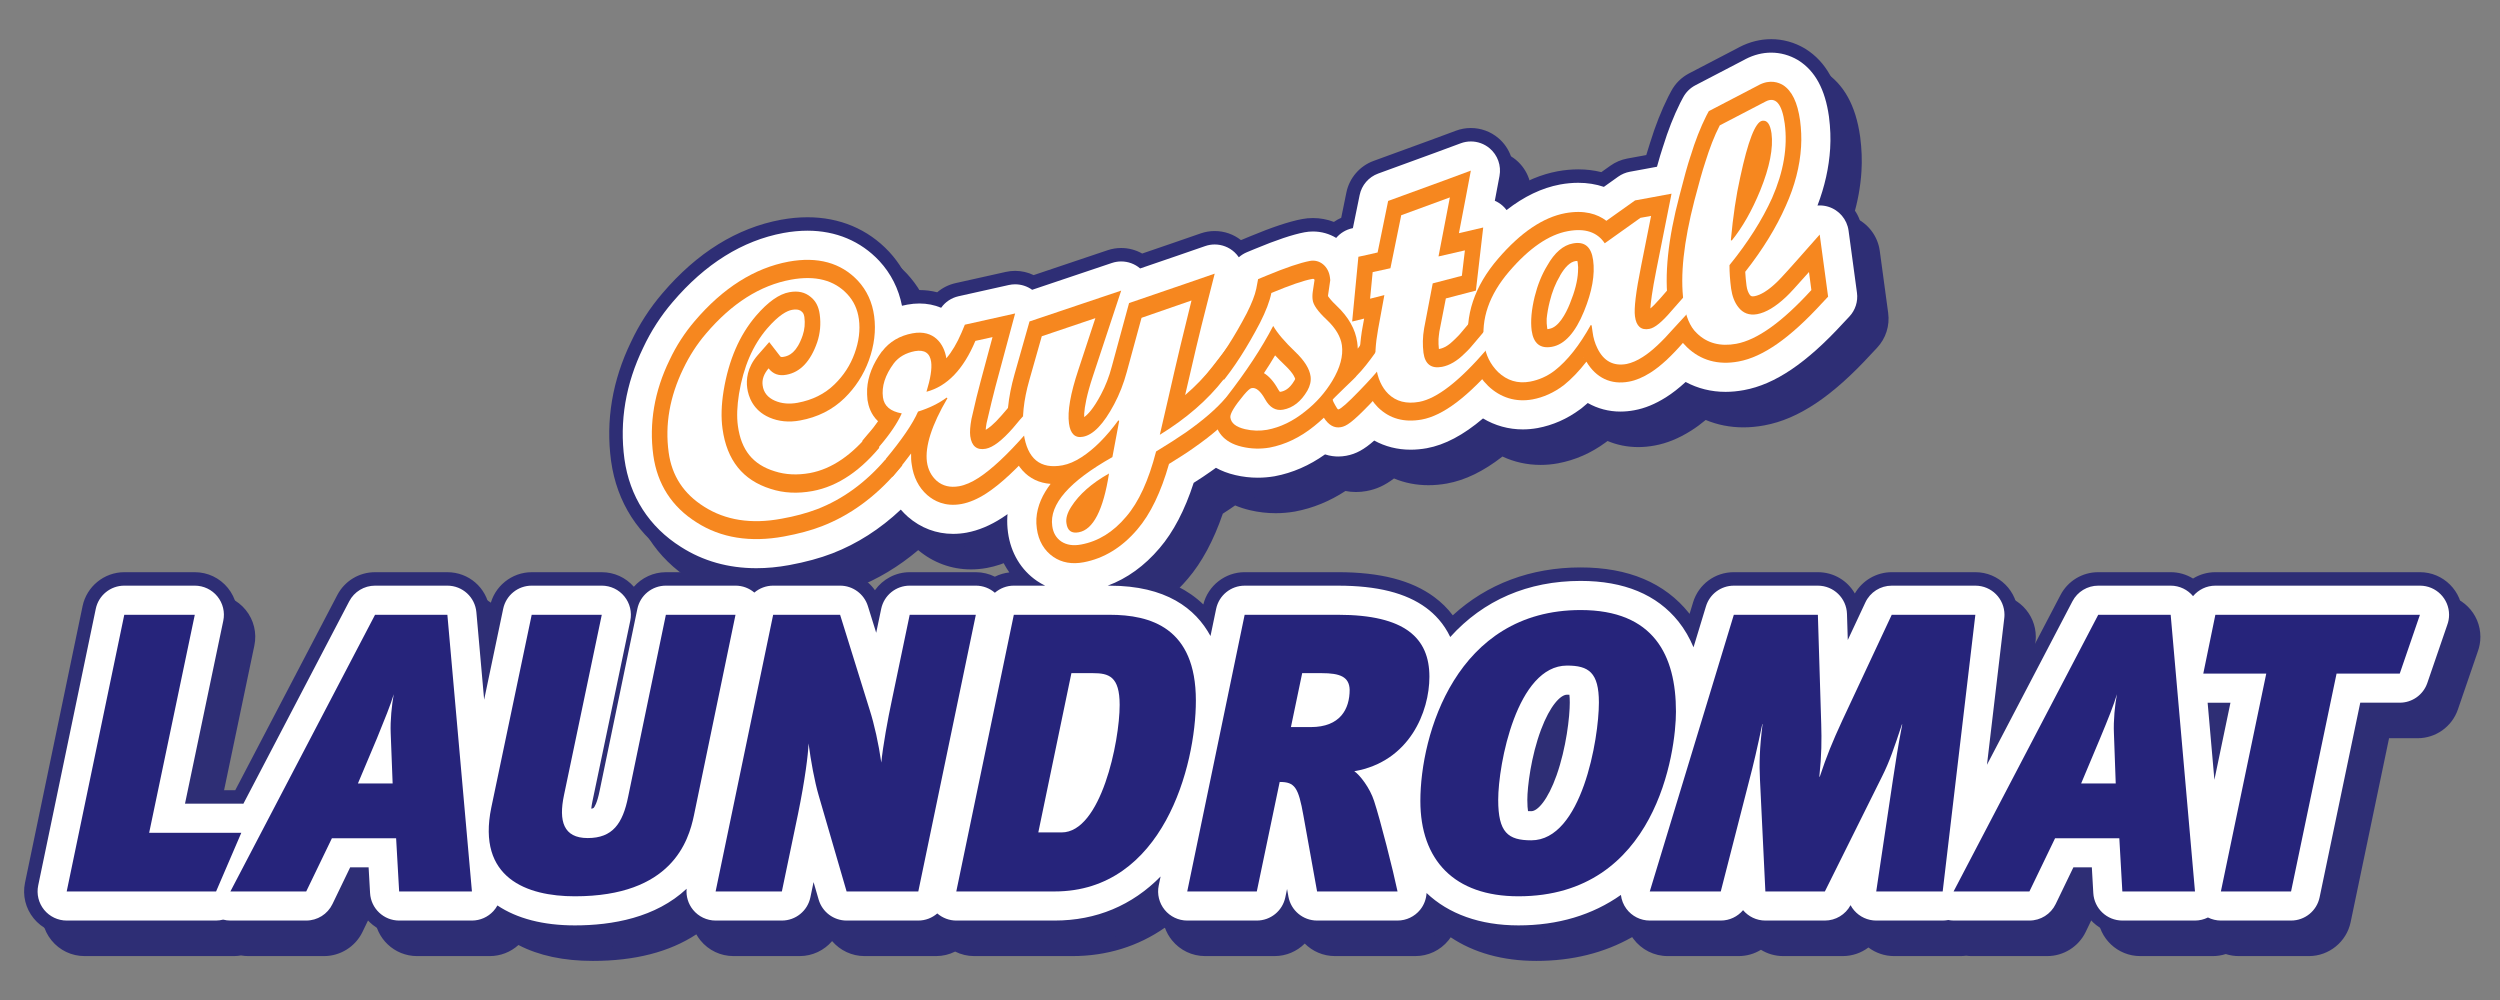 <?xml version="1.0" encoding="utf-8"?>
<!-- Generator: Adobe Illustrator 16.0.0, SVG Export Plug-In . SVG Version: 6.00 Build 0)  -->
<!DOCTYPE svg PUBLIC "-//W3C//DTD SVG 1.1//EN" "http://www.w3.org/Graphics/SVG/1.1/DTD/svg11.dtd">
<svg version="1.1" data-id="Layer_1" xmlns="http://www.w3.org/2000/svg" xmlns:xlink="http://www.w3.org/1999/xlink" x="0px" y="0px"
	 width="550px" height="220px" viewBox="0 0 550 220" enable-background="new 0 0 550 220" xml:space="preserve">
<rect x="0" y="0" width="550" height="220" fill="#808080" stroke="none"/>
<g>
	<g>
		<path fill="#2E2E75" d="M337.99,209.919c-7.686,0-14.311-2.029-19.328-5.898c-0.287,0.689-0.676,1.334-1.154,1.924
			c-1.504,1.85-3.734,2.912-6.119,2.912h-17.699c-2.754,0-5.219-1.418-6.635-3.617c-1.424,2.193-3.9,3.617-6.627,3.617h-15.304
			c-2.385,0-4.614-1.061-6.119-2.91c-1.043-1.281-1.645-2.828-1.754-4.434c-6.021,4.877-13.168,7.344-21.302,7.344h-21.633
			c-1.482,0-2.932-0.424-4.183-1.209c-1.251,0.785-2.697,1.209-4.176,1.209h-15.772c-3.058,0-5.83-1.799-7.122-4.498
			c-1.286,2.688-4.044,4.498-7.12,4.498h-14.576c-2.385,0-4.615-1.063-6.12-2.91c-0.649-0.799-1.128-1.699-1.422-2.654
			c-5.825,4.4-13.687,6.627-23.423,6.627c-6.629,0-12.21-1.299-16.619-3.861c-0.067,0.08-0.137,0.158-0.207,0.236
			c-1.49,1.629-3.612,2.563-5.82,2.563H91.745c-4.179,0-7.639-3.268-7.876-7.441l-0.244-4.262h-1.723l-3.498,7.244
			c-1.308,2.709-4.097,4.459-7.104,4.459H54.618c-0.534,0-1.071-0.057-1.602-0.166c-0.535,0.111-1.044,0.166-1.545,0.166H18.606
			c-2.384,0-4.615-1.063-6.119-2.912c-1.505-1.848-2.089-4.248-1.604-6.584l12.667-60.867c0.758-3.64,4.006-6.281,7.723-6.281
			h15.512c2.387,0,4.619,1.063,6.123,2.915c1.505,1.852,2.088,4.254,1.6,6.59l-8.05,38.454h10.132l22.861-43.726
			c1.365-2.611,4.045-4.233,6.99-4.233h15.912c4.117,0,7.495,3.092,7.858,7.192l0.827,9.313l2.145-10.234
			c0.761-3.633,4.008-6.271,7.722-6.271h15.417c2.387,0,4.619,1.063,6.123,2.915c0.365,0.45,0.677,0.933,0.931,1.438
			c1.315-2.607,4.026-4.353,7.049-4.353h15.317c1.474,0,2.91,0.414,4.148,1.18c1.241-0.766,2.673-1.18,4.135-1.18h14.728
			c3.474,0,6.501,2.229,7.532,5.545l0.132,0.42c0.874-3.476,4.042-5.965,7.649-5.965h14.549c1.489,0,2.939,0.423,4.188,1.206
			c1.249-0.783,2.694-1.206,4.171-1.206h2.196c-2.687-2.578-4.418-6.051-4.954-10.015c-0.066-0.498-0.114-0.993-0.145-1.481
			c-2.396,1.398-4.811,2.33-7.196,2.771c-1.097,0.201-2.192,0.303-3.263,0.303c-4.037,0-7.807-1.421-10.898-4.108
			c-0.234-0.206-0.463-0.418-0.686-0.636c-4.404,3.924-9.254,6.923-14.436,8.927c-2.813,1.089-6.099,1.984-9.767,2.66
			c-2.56,0.47-5.081,0.707-7.497,0.707c-6.445,0-12.292-1.652-17.379-4.909c-7.369-4.636-11.907-11.687-13.115-20.384
			c-1.157-8.614,0.279-17.146,4.271-25.364c1.739-3.718,3.986-7.199,6.668-10.327c7.381-8.679,15.875-13.966,25.24-15.707
			c1.911-0.349,3.781-0.524,5.563-0.524c6.668,0,12.497,2.455,16.858,7.1c0.004,0.002,0.047,0.049,0.049,0.052
			c2.407,2.612,4.084,5.667,4.996,9.101c0.913-0.157,1.824-0.235,2.712-0.235c1.501,0,2.949,0.225,4.321,0.67
			c1.068-1.112,2.443-1.891,3.969-2.23l11.055-2.469c0.564-0.127,1.143-0.19,1.721-0.19c1.401,0,2.751,0.364,3.947,1.059
			l16.871-5.678c0.813-0.274,1.66-0.413,2.516-0.413c1.588,0,3.136,0.481,4.438,1.367l7.514-2.575l6.04-2.09
			c0.83-0.288,1.699-0.434,2.578-0.434c1.984,0,3.881,0.739,5.34,2.081c0.076,0.068,0.15,0.14,0.221,0.211
			c0.311-0.182,0.635-0.342,0.969-0.48l1.746-0.723c4.824-2.008,8.496-3.233,11.221-3.746c0.701-0.133,1.416-0.198,2.123-0.198
			c1.68,0,3.328,0.368,4.832,1.072c0.783-0.675,1.695-1.195,2.678-1.522l1.305-6.38c0.545-2.663,2.471-4.896,5.023-5.829
			l12.525-4.571l5.635-2.088c0.881-0.325,1.803-0.491,2.74-0.491c1.859,0,3.668,0.661,5.09,1.861
			c2.166,1.829,3.188,4.697,2.664,7.486l-0.828,4.384c0.367,0.231,0.715,0.494,1.039,0.784c0.027,0.022,0.051,0.044,0.074,0.066
			c3.672-2.658,7.467-4.367,11.299-5.084c1.5-0.271,2.92-0.401,4.277-0.401c1.885,0,3.693,0.249,5.385,0.741l2.547-1.814
			c0.938-0.668,2.031-1.132,3.164-1.338l2.979-0.543l2.074-0.387c0.391-1.386,0.748-2.561,1.086-3.569l0.043-0.127
			c1.082-3.509,2.367-6.771,3.824-9.697l0.094-0.182l0.568-1.072c0.75-1.417,1.9-2.557,3.324-3.298l10.703-5.576
			c0.119-0.069,0.238-0.135,0.361-0.198c2.033-1.05,4.156-1.584,6.311-1.584c2.293,0,4.574,0.63,6.594,1.819
			c0.08,0.049,0.162,0.098,0.242,0.148c4.029,2.57,6.428,6.941,7.33,13.356l0.016,0.109c0.326,2.549,0.412,4.925,0.264,7.258
			c-0.225,3.662-0.967,7.383-2.211,11.084c0.244,0.05,0.486,0.111,0.725,0.184c2.945,0.893,5.113,3.44,5.527,6.49l1.848,13.66
			c0.322,2.366-0.434,4.723-2.07,6.462l-1.314,1.398c-8.305,9.063-15.51,13.9-22.66,15.212c-1.461,0.274-2.922,0.415-4.336,0.415
			c-3.027,0-5.896-0.631-8.543-1.879c-1.289,1.127-2.531,2.063-3.773,2.845c-2.549,1.604-5.002,2.605-7.498,3.058
			c-1.1,0.207-2.217,0.314-3.309,0.314c-2.471,0-4.814-0.532-6.982-1.583c-0.209,0.176-0.42,0.348-0.631,0.516
			c-0.133,0.105-0.273,0.209-0.418,0.31c-2.984,2.213-6.33,3.688-9.906,4.355c-1.188,0.215-2.377,0.323-3.543,0.323
			c-3.043,0-5.928-0.707-8.59-2.104c-4.248,3.451-8.27,5.489-12.27,6.219c-1.301,0.232-2.586,0.35-3.826,0.35
			c-2.775,0-5.393-0.577-7.791-1.72c-2.133,1.747-3.959,2.645-6.127,3.037c-0.666,0.122-1.342,0.185-2.01,0.185
			c-0.883,0-1.764-0.11-2.627-0.329c-3.461,2.351-7.164,3.908-11.016,4.633l-0.16,0.029c-1.283,0.216-2.594,0.327-3.887,0.327
			c-1.768,0-3.537-0.205-5.262-0.61c-1.365-0.315-2.645-0.759-3.816-1.32c-0.141,0.1-0.281,0.198-0.424,0.297
			c-0.934,0.671-1.988,1.376-3.359,2.249c-1.977,5.938-4.537,10.765-7.611,14.354c-2.097,2.476-4.41,4.524-6.915,6.13
			c7.125,0.896,12.57,3.724,16.26,8.442l0.512-2.469c0.758-3.642,4.006-6.285,7.725-6.285h20.545c8.938,0,15.574,1.694,20.291,5.18
			c1.914,1.416,3.498,3.128,4.725,5.104c7.416-7.419,17.176-11.328,28.361-11.328c10.01,0,17.639,3.194,22.678,9.494
			c0.646,0.81,1.252,1.686,1.809,2.619l1.664-5.473c1.016-3.347,4.049-5.596,7.549-5.596h18.49c4.141,0,7.512,3.13,7.859,7.204
			l1.244-2.658c1.291-2.761,4.098-4.546,7.145-4.546h18.393c4.354,0,7.893,3.539,7.893,7.89c0,0.394-0.029,0.787-0.086,1.167
			l-2.834,24.013l15.076-28.836c1.365-2.611,4.043-4.233,6.99-4.233h15.936c1.807,0,3.533,0.617,4.918,1.728
			c1.387-1.11,3.111-1.728,4.914-1.728h45.004c4.354,0,7.891,3.539,7.891,7.89c0,0.968-0.174,1.914-0.516,2.811l-4.354,12.686
			c-1.094,3.188-4.092,5.329-7.463,5.329h-7.486l-8.701,41.652c-0.76,3.639-4.008,6.277-7.723,6.277h-15.439
			c-0.969,0-1.941-0.186-2.854-0.539c-0.912,0.354-1.883,0.539-2.844,0.539h-15.98c-4.18,0-7.639-3.268-7.875-7.441l-0.242-4.262
			h-1.729l-3.492,7.24c-1.307,2.711-4.096,4.463-7.105,4.463h-16.684c-0.369,0-0.746-0.031-1.164-0.098
			c-0.41,0.064-0.824,0.098-1.234,0.098h-14.621c-2.135,0-4.168-0.863-5.648-2.381c-1.461,1.502-3.486,2.381-5.65,2.381h-13.09
			c-1.801,0-3.523-0.611-4.906-1.711c-1.383,1.1-3.104,1.711-4.906,1.711h-15.619c-2.488,0-4.855-1.193-6.338-3.191
			c-0.357-0.484-0.658-1.01-0.896-1.564C353.459,207.962,346.186,209.919,337.99,209.919 M347.797,159.788
			c-0.844,0.83-2.137,2.607-3.441,6.078c-2.135,5.677-2.93,12.185-2.93,14.953c0,0.205,0.002,0.396,0.006,0.574
			c0.789-0.748,2.174-2.588,3.553-6.481C346.967,169.304,347.738,162.972,347.797,159.788 M491.697,166.26l1.111-5.333h-1.578
			L491.697,166.26z"/>
		<path fill="#2E2E75" d="M393.598,16.427c2.029,0,4.049,0.557,5.84,1.613c0.066,0.038,0.129,0.078,0.193,0.118
			c3.646,2.326,5.828,6.355,6.666,12.316c0.004,0.027,0.008,0.056,0.01,0.082c0.314,2.463,0.398,4.75,0.258,6.984
			c-0.256,4.144-1.191,8.344-2.789,12.522c0.164-0.013,0.326-0.019,0.492-0.019c0.619,0,1.246,0.09,1.859,0.276
			c2.398,0.728,4.15,2.787,4.486,5.271l1.85,13.659c0.26,1.914-0.359,3.842-1.682,5.248l-1.314,1.398
			c-8.088,8.825-15.041,13.521-21.848,14.769c-1.377,0.26-2.746,0.391-4.068,0.391c-3.146,0-6.115-0.742-8.779-2.175
			c-1.496,1.373-2.93,2.49-4.326,3.369c-2.385,1.501-4.666,2.435-6.973,2.854c-1.023,0.192-2.047,0.29-3.045,0.29
			c-2.586,0-5.027-0.654-7.188-1.883c-0.445,0.398-0.895,0.777-1.35,1.139c-0.105,0.084-0.221,0.169-0.338,0.25
			c-2.842,2.105-5.969,3.489-9.334,4.118c-1.094,0.197-2.193,0.298-3.27,0.298c-3.127,0-6.096-0.825-8.756-2.414
			c-4.33,3.674-8.406,5.828-12.371,6.553c-1.211,0.216-2.408,0.325-3.561,0.325c-2.887,0-5.592-0.686-7.998-2.009
			c-2.201,1.944-3.967,2.947-6.184,3.349c-0.58,0.107-1.168,0.161-1.746,0.161c-0.754,0-1.768-0.097-2.893-0.467
			c-3.457,2.458-7.156,4.069-11.023,4.797c-0.041,0.009-0.082,0.016-0.121,0.022c-1.215,0.205-2.443,0.309-3.652,0.309
			c-1.654,0-3.316-0.194-4.924-0.572c-1.672-0.386-3.086-0.946-4.281-1.608c-0.375,0.272-0.758,0.543-1.145,0.814
			c-1.098,0.786-2.309,1.583-3.754,2.496c-1.94,5.988-4.461,10.815-7.493,14.358c-3.317,3.913-7.151,6.676-11.425,8.265h0.418
			c12.429,0,18.909,5.014,22.202,11.08l1.24-5.977c0.615-2.973,3.234-5.104,6.271-5.104h20.545c8.609,0,14.957,1.599,19.408,4.89
			c1.832,1.353,3.859,3.404,5.279,6.408c7.309-8.104,17.094-12.343,28.689-12.343c9.537,0,16.777,3.007,21.52,8.937
			c1.336,1.672,2.43,3.573,3.311,5.665l2.738-9.014c0.82-2.699,3.309-4.543,6.129-4.543h18.492c3.461,0,6.297,2.75,6.402,6.21
			l0.176,5.747l3.869-8.267c1.053-2.252,3.314-3.69,5.801-3.69h18.393h0.006c3.537,0,6.404,2.868,6.404,6.405
			c0,0.322-0.025,0.639-0.07,0.947l-3.783,32.054l18.807-35.969c1.104-2.114,3.291-3.438,5.676-3.438h15.936
			c1.969,0,3.738,0.896,4.918,2.311c1.186-1.421,2.959-2.311,4.914-2.311h45.004h0.004c3.537,0,6.404,2.868,6.404,6.405
			c0,0.805-0.148,1.574-0.418,2.282l-4.371,12.734c-0.889,2.588-3.322,4.327-6.059,4.327h-8.693l-8.947,42.834
			c-0.621,2.969-3.238,5.096-6.271,5.096h-15.439c-1.004,0-1.977-0.24-2.852-0.676c-0.877,0.434-1.848,0.676-2.846,0.676h-15.98
			c-3.396,0-6.203-2.652-6.395-6.043l-0.322-5.66h-4.061l-3.896,8.078c-1.068,2.217-3.311,3.625-5.77,3.625h-16.684
			c-0.396,0-0.785-0.049-1.168-0.121c-0.398,0.078-0.811,0.121-1.23,0.121h-14.621c-1.863,0-3.635-0.813-4.852-2.225
			c-0.311-0.359-0.578-0.75-0.797-1.162c-1.111,2.08-3.281,3.387-5.65,3.387h-13.09c-1.963,0-3.729-0.885-4.906-2.287
			c-1.188,1.414-2.965,2.287-4.906,2.287h-15.619c-2.029,0-3.938-0.963-5.146-2.592c-0.672-0.904-1.072-1.961-1.203-3.051
			c-6.252,4.42-13.84,6.705-22.541,6.705c-8.486,0-15.385-2.539-20.215-7.121c-0.072,1.336-0.555,2.633-1.416,3.693
			c-1.217,1.496-3.043,2.365-4.971,2.365h-17.699c-3.102,0-5.756-2.221-6.305-5.271l-0.301-1.67l-0.385,1.846
			c-0.621,2.969-3.238,5.096-6.271,5.096h-15.304c-1.927,0-3.753-0.869-4.969-2.363c-1.217-1.494-1.696-3.457-1.305-5.346
			l0.413-1.986c-6.254,6.367-14.155,9.695-23.314,9.695h-21.633c-1.55,0-3.027-0.57-4.183-1.566
			c-1.132,0.977-2.593,1.566-4.176,1.566h-15.772c-2.85,0-5.356-1.883-6.151-4.617l-1.118-3.846l-0.702,3.363
			c-0.618,2.971-3.236,5.1-6.271,5.1h-14.575c-1.928,0-3.754-0.869-4.97-2.363c-1.064-1.309-1.563-2.975-1.409-4.637
			c-6.789,6.379-16.375,8.063-24.586,8.063c-6.967,0-12.745-1.506-17.037-4.389c-0.243,0.445-0.535,0.863-0.883,1.244
			c-1.213,1.326-2.928,2.082-4.727,2.082H91.745c-3.396,0-6.202-2.65-6.396-6.041l-0.322-5.662H80.97l-3.901,8.082
			c-1.069,2.215-3.311,3.621-5.769,3.621H54.618c-0.547,0-1.083-0.072-1.599-0.205c-0.501,0.125-1.017,0.205-1.548,0.205H18.606
			c-1.927,0-3.753-0.869-4.969-2.365c-1.218-1.496-1.695-3.459-1.303-5.348l12.667-60.866c0.619-2.971,3.236-5.1,6.271-5.1h15.513
			c1.929,0,3.756,0.868,4.972,2.367c1.217,1.497,1.693,3.463,1.299,5.351l-8.423,40.238h12.389h0.004
			c0.151,0,0.301,0.014,0.449,0.023l23.29-44.542c1.105-2.114,3.292-3.438,5.677-3.438h15.913c3.317,0,6.087,2.533,6.381,5.839
			l1.708,19.251l4.19-19.998c0.622-2.967,3.238-5.092,6.271-5.092h15.417c1.93,0,3.756,0.868,4.973,2.367
			c1.216,1.497,1.693,3.464,1.297,5.352l-8.326,39.739c-0.138,0.662-0.214,1.193-0.255,1.609c0.254-0.035,0.454-0.094,0.527-0.174
			c0.167-0.184,0.757-0.998,1.313-3.763l8.301-40.026c0.616-2.974,3.236-5.104,6.272-5.104h15.317h0.006
			c1.58,0,3.025,0.575,4.142,1.525c1.126-0.955,2.573-1.525,4.136-1.525h14.728c2.806,0,5.284,1.824,6.117,4.502l1.825,5.866
			l1.101-5.272c0.62-2.969,3.237-5.096,6.271-5.096h14.548h0.004c1.602,0,3.061,0.591,4.184,1.561
			c1.131-0.974,2.59-1.561,4.172-1.561h6.886c-0.619-0.301-1.218-0.644-1.79-1.034c-3.511-2.396-5.777-6.18-6.383-10.662
			c-0.158-1.182-0.208-2.33-0.146-3.444c0.014-0.197,0.029-0.396,0.048-0.593c-0.395,0.28-0.783,0.546-1.168,0.796
			c-2.608,1.693-5.234,2.793-7.816,3.271c-1.004,0.183-2.011,0.276-2.992,0.276c-3.675,0-7.097-1.285-9.926-3.743
			c-0.567-0.5-1.094-1.033-1.581-1.599c-4.555,4.289-9.602,7.519-15.048,9.626c-2.729,1.055-5.924,1.924-9.5,2.584
			c-2.469,0.453-4.901,0.683-7.229,0.683c-6.156,0-11.735-1.572-16.58-4.676c-6.996-4.401-11.299-11.079-12.445-19.339
			c-1.117-8.315,0.275-16.563,4.137-24.513c1.691-3.614,3.869-6.988,6.459-10.01c7.16-8.417,15.357-13.535,24.386-15.214
			c1.816-0.331,3.598-0.5,5.294-0.5c6.248,0,11.703,2.294,15.777,6.632c0.014,0.015,0.026,0.029,0.04,0.043
			c2.558,2.775,4.226,6.085,4.968,9.841c0.383-0.094,0.772-0.178,1.167-0.249c0.9-0.166,1.796-0.251,2.662-0.251
			c1.715,0.001,3.327,0.329,4.788,0.94c0.908-1.274,2.264-2.188,3.824-2.535l5.412-1.207l5.643-1.263
			c0.465-0.104,0.934-0.154,1.398-0.154c1.342,0.001,2.652,0.422,3.744,1.209l17.547-5.905c0.67-0.226,1.358-0.336,2.043-0.336
			c1.512,0.001,2.996,0.536,4.17,1.543l8.262-2.83l6.043-2.091c0.686-0.238,1.393-0.354,2.096-0.354c1.58,0,3.135,0.586,4.336,1.689
			c0.371,0.342,0.695,0.719,0.969,1.126c0.523-0.462,1.127-0.842,1.789-1.116l1.746-0.723c4.732-1.97,8.309-3.166,10.928-3.659
			c0.611-0.115,1.232-0.174,1.848-0.174h0.004c1.859,0,3.604,0.511,5.104,1.415c0.895-1.056,2.127-1.82,3.547-2.125
			c0.043-0.009,0.084-0.018,0.127-0.026c0.699-3.426,1.488-7.278,1.488-7.278c0.445-2.179,1.988-3.97,4.078-4.732l12.525-4.572
			l5.643-2.09c0.723-0.268,1.477-0.398,2.225-0.398c1.49,0,2.959,0.52,4.133,1.511c1.764,1.488,2.59,3.812,2.164,6.08
			c-0.039,0.202-0.492,2.617-1.029,5.452c0.617,0.269,1.195,0.636,1.711,1.096c0.326,0.291,0.619,0.611,0.875,0.954
			c3.828-2.989,7.762-4.873,11.758-5.621c0.016-0.003,0.031-0.007,0.047-0.009c1.357-0.244,2.688-0.367,3.957-0.367
			c2.008,0,3.893,0.3,5.643,0.895c1.67-1.188,3.15-2.243,3.15-2.243c0.768-0.547,1.645-0.918,2.57-1.087l2.977-0.543l2.988-0.557
			c0.486-1.766,0.916-3.203,1.313-4.389c0.016-0.047,0.031-0.093,0.047-0.139c1.061-3.44,2.316-6.632,3.74-9.493
			c0.025-0.05,0.051-0.099,0.076-0.148l0.568-1.071c0.607-1.146,1.551-2.08,2.699-2.679l10.736-5.593
			c0.104-0.062,0.213-0.121,0.322-0.178C389.789,16.903,391.684,16.427,393.598,16.427 M340.82,183.308
			c1.375,0,3.629-2.443,5.561-7.901c2.129-6.02,2.902-12.869,2.902-16.004c0-0.762-0.039-1.318-0.086-1.713
			c-0.15-0.006-0.322-0.011-0.521-0.011c-1.406,0-3.717,2.37-5.707,7.665c-2.205,5.861-3.025,12.603-3.025,15.476
			c0,1.189,0.072,1.975,0.15,2.469C340.289,183.3,340.529,183.308,340.82,183.308 M491.1,176.399l3.533-16.955h-5.021L491.1,176.399
			 M393.598,13.461L393.598,13.461c-2.393,0-4.746,0.589-6.994,1.75c-0.135,0.069-0.266,0.142-0.395,0.216l-10.672,5.56
			c-1.691,0.88-3.055,2.235-3.949,3.919l-0.568,1.072c-0.039,0.072-0.076,0.145-0.111,0.218c-1.486,2.984-2.799,6.308-3.9,9.879
			c-0.016,0.046-0.031,0.091-0.047,0.136c-0.27,0.809-0.551,1.717-0.852,2.748l-1.178,0.219l-2.965,0.542
			c-1.348,0.244-2.646,0.794-3.76,1.588l-0.037,0.026l-1.941,1.382c-1.619-0.404-3.326-0.61-5.094-0.61
			c-1.445,0-2.951,0.14-4.482,0.414l-0.074,0.014c-3.51,0.658-6.984,2.098-10.359,4.289c0.25-1.322,0.436-2.305,0.494-2.616
			l0.018-0.091c0.623-3.313-0.59-6.721-3.166-8.895c-1.689-1.426-3.836-2.211-6.045-2.211c-1.115,0-2.209,0.196-3.254,0.584
			l-5.645,2.09l-12.51,4.567c-3.033,1.106-5.32,3.76-5.969,6.923c0,0-0.553,2.7-1.143,5.591c-0.564,0.249-1.104,0.553-1.607,0.905
			c-1.463-0.56-3.025-0.852-4.609-0.852c-0.803,0-1.609,0.075-2.4,0.225c-2.824,0.532-6.592,1.786-11.518,3.835l-1.74,0.721
			c-0.059,0.024-0.117,0.049-0.176,0.074c-1.645-1.293-3.674-1.999-5.785-1.999c-1.047,0-2.076,0.174-3.064,0.516l-6.044,2.092
			l-6.841,2.344c-1.4-0.793-2.992-1.219-4.621-1.219c-1.018,0-2.023,0.165-2.988,0.489l-16.268,5.476
			c-1.264-0.614-2.648-0.934-4.078-0.934c-0.686,0-1.373,0.077-2.045,0.227l-5.644,1.262l-5.411,1.206
			c-1.506,0.337-2.89,1.033-4.043,2.019c-1.262-0.327-2.574-0.493-3.923-0.493c-0.544,0-1.094,0.026-1.649,0.081
			c-1.027-3.16-2.691-5.999-4.967-8.466l-0.069-0.075c-4.638-4.939-10.841-7.556-17.929-7.556c-1.874,0-3.834,0.185-5.826,0.548
			c-9.719,1.807-18.5,7.261-26.111,16.209c-2.758,3.218-5.073,6.805-6.877,10.652c-4.115,8.479-5.596,17.289-4.4,26.187
			c1.271,9.157,6.045,16.571,13.807,21.455c1.925,1.233,3.958,2.247,6.087,3.038h-7.834c-2.763,0-5.308,1.228-7.045,3.205
			c-1.782-2.041-4.335-3.205-7.058-3.205h-15.417c-4.411,0-8.269,3.133-9.173,7.449l-0.11,0.525
			c-0.681-4.585-4.569-7.975-9.267-7.975H86.442c-3.5,0-6.683,1.927-8.306,5.028l-22.444,42.929h-7.408l7.675-36.666
			c0.58-2.774-0.112-5.629-1.899-7.829s-4.438-3.462-7.273-3.462H31.273c-4.416,0-8.274,3.138-9.175,7.462L9.431,199.058
			c-0.577,2.773,0.117,5.625,1.905,7.824c1.787,2.197,4.438,3.457,7.27,3.457h32.865c0.507,0,1.019-0.045,1.546-0.139
			c0.531,0.092,1.066,0.139,1.601,0.139H71.3c3.573,0,6.885-2.08,8.439-5.297l2.55-5.283l0.099,1.742
			c0.282,4.955,4.393,8.838,9.356,8.838h16.011c2.336,0,4.589-0.879,6.305-2.438c4.463,2.326,9.945,3.5,16.342,3.5
			c9.25,0,16.891-1.963,22.789-5.848c0.262,0.463,0.563,0.906,0.905,1.328c1.787,2.197,4.438,3.457,7.271,3.457h14.575
			c2.803,0,5.382-1.264,7.121-3.293c1.747,2.035,4.335,3.293,7.122,3.293h15.772c1.456,0,2.885-0.344,4.176-0.992
			c1.292,0.648,2.724,0.992,4.183,0.992h21.633c7.53,0,14.449-2.145,20.331-6.258c0.354,1.004,0.883,1.951,1.575,2.803
			c1.787,2.195,4.437,3.455,7.269,3.455h15.304c2.545,0,4.906-1.043,6.621-2.754c1.709,1.713,4.068,2.754,6.641,2.754h17.699
			c2.832,0,5.482-1.26,7.271-3.459c0.176-0.219,0.344-0.443,0.5-0.674c5.08,3.412,11.502,5.195,18.83,5.195
			c7.893,0,14.969-1.76,21.09-5.238c0.088,0.131,0.178,0.26,0.271,0.385c1.76,2.375,4.574,3.791,7.529,3.791H382.5
			c1.756,0,3.449-0.488,4.906-1.385c1.459,0.896,3.15,1.385,4.906,1.385h13.09c2.08,0,4.055-0.684,5.652-1.893
			c1.611,1.219,3.59,1.893,5.646,1.893h14.621c0.41,0,0.822-0.027,1.232-0.082c0.408,0.055,0.793,0.082,1.166,0.082h16.684
			c3.576,0,6.889-2.08,8.441-5.301l2.547-5.283l0.1,1.744c0.281,4.957,4.391,8.84,9.355,8.84h15.98c0.957,0,1.92-0.152,2.844-0.449
			c0.924,0.297,1.891,0.449,2.854,0.449h15.439c4.414,0,8.271-3.135,9.174-7.455l8.455-40.475h6.283
			c4.002,0,7.564-2.543,8.863-6.329l4.355-12.69c0.393-1.051,0.594-2.157,0.594-3.289c0-5.167-4.203-9.371-9.369-9.371h-45.008
			c-1.758,0-3.451,0.492-4.914,1.397c-1.461-0.905-3.158-1.397-4.918-1.397h-15.936c-3.5,0-6.684,1.927-8.305,5.029l-11.346,21.701
			l1.891-16.021c0.064-0.44,0.096-0.891,0.096-1.338c0-5.167-4.203-9.371-9.369-9.371h-18.398c-3.352,0-6.455,1.815-8.115,4.687
			c-1.613-2.815-4.643-4.687-8.133-4.687h-18.492c-4.154,0-7.758,2.671-8.967,6.647l-0.766,2.522
			c-0.043-0.056-0.086-0.11-0.129-0.165c-5.334-6.668-13.354-10.05-23.836-10.05c-10.957,0-20.604,3.627-28.129,10.533
			c-1.145-1.514-2.508-2.857-4.076-4.019c-4.98-3.681-11.906-5.47-21.172-5.47h-20.545c-4.291,0-8.055,2.963-9.092,7.098
			c-3.424-3.297-7.595-5.15-11.752-6.13c1.552-1.272,3.021-2.724,4.399-4.351c3.101-3.622,5.697-8.445,7.712-14.338
			c1.057-0.68,1.924-1.26,2.709-1.815c1.043,0.439,2.154,0.796,3.322,1.066c1.826,0.43,3.711,0.647,5.592,0.647
			c1.373,0,2.768-0.117,4.145-0.35c0.059-0.01,0.117-0.02,0.174-0.03c3.857-0.727,7.563-2.24,11.039-4.506
			c0.77,0.149,1.549,0.226,2.332,0.226c0.758,0,1.525-0.07,2.281-0.21c2.176-0.394,4.027-1.228,6.07-2.775
			c2.361,0.985,4.9,1.484,7.576,1.484c1.326,0,2.699-0.125,4.08-0.371c4.021-0.735,8.025-2.682,12.203-5.936
			c2.629,1.224,5.447,1.843,8.404,1.843c1.252,0,2.529-0.116,3.797-0.346c3.799-0.71,7.336-2.265,10.531-4.625
			c0.137-0.094,0.27-0.191,0.395-0.288c2.121,0.888,4.385,1.337,6.756,1.337c1.182,0,2.391-0.114,3.594-0.342
			c2.668-0.484,5.293-1.551,8.004-3.259c1.072-0.675,2.141-1.456,3.234-2.365c2.596,1.081,5.375,1.628,8.291,1.628
			c1.506,0,3.061-0.148,4.617-0.441c7.467-1.369,14.93-6.348,23.469-15.663l1.305-1.387c1.943-2.067,2.84-4.865,2.461-7.677
			l-1.85-13.66c-0.455-3.37-2.719-6.227-5.85-7.462c1.006-3.343,1.615-6.696,1.82-10.009c0.154-2.423,0.064-4.891-0.273-7.541
			l-0.02-0.141c-0.965-6.852-3.584-11.563-8.004-14.384c-0.098-0.061-0.191-0.12-0.289-0.176
			C398.695,14.161,396.156,13.461,393.598,13.461L393.598,13.461z M183.988,130.729c1.468-0.417,2.852-0.876,4.14-1.375
			c4.956-1.916,9.613-4.712,13.88-8.327c3.326,2.781,7.326,4.243,11.605,4.243c1.16,0,2.347-0.109,3.526-0.324
			c1.899-0.352,3.81-0.988,5.707-1.9c0.483,2.876,1.558,5.5,3.144,7.735c-1.11,0.12-2.189,0.438-3.187,0.938
			c-1.292-0.646-2.722-0.99-4.185-0.99h-14.552c-3.103,0-5.93,1.549-7.649,3.969c-1.717-2.45-4.539-3.969-7.665-3.969H183.988z
			 M343.623,174.311c0.422-2.319,1.037-4.857,1.861-7.21C345.057,169.435,344.449,171.953,343.623,174.311"/>
		<path fill="#FFFFFF" d="M334.059,205.073c-7.686,0-14.311-2.031-19.33-5.898c-0.287,0.688-0.674,1.336-1.15,1.924
			c-1.506,1.85-3.736,2.91-6.121,2.91h-17.699c-2.754,0-5.219-1.418-6.635-3.617c-1.424,2.195-3.9,3.617-6.627,3.617h-15.304
			c-2.385,0-4.614-1.059-6.119-2.908c-1.043-1.281-1.645-2.828-1.754-4.436c-6.021,4.877-13.168,7.344-21.302,7.344h-21.633
			c-1.482,0-2.932-0.424-4.182-1.209c-1.252,0.785-2.698,1.209-4.177,1.209h-15.773c-3.057,0-5.828-1.797-7.122-4.498
			c-1.287,2.689-4.043,4.498-7.119,4.498h-14.576c-2.385,0-4.615-1.061-6.12-2.91c-0.649-0.797-1.128-1.697-1.423-2.652
			c-5.824,4.398-13.686,6.627-23.422,6.627c-6.627,0-12.209-1.299-16.619-3.863c-0.067,0.08-0.137,0.16-0.207,0.236
			c-1.49,1.629-3.611,2.563-5.819,2.563H87.813c-4.18,0-7.639-3.268-7.876-7.439l-0.243-4.264H77.97l-3.498,7.244
			c-1.307,2.709-4.097,4.459-7.104,4.459H50.686c-0.533,0-1.07-0.055-1.601-0.166c-0.538,0.111-1.047,0.166-1.546,0.166H14.674
			c-2.384,0-4.615-1.061-6.12-2.91c-1.504-1.85-2.089-4.25-1.603-6.584l12.667-60.867c0.757-3.641,4.004-6.282,7.723-6.282h15.513
			c2.387,0,4.618,1.063,6.122,2.915c1.506,1.854,2.088,4.255,1.6,6.59l-8.049,38.453h10.131l22.861-43.725
			c1.365-2.611,4.044-4.233,6.99-4.233h15.913c4.116,0,7.494,3.092,7.858,7.191l0.826,9.313l2.145-10.234
			c0.761-3.634,4.009-6.271,7.721-6.271h15.418c2.387,0,4.619,1.063,6.123,2.915c0.365,0.45,0.676,0.932,0.93,1.438
			c1.316-2.607,4.027-4.353,7.05-4.353h15.318c1.472,0,2.908,0.414,4.147,1.18c1.24-0.766,2.673-1.18,4.135-1.18h14.728
			c3.474,0,6.501,2.229,7.532,5.545l0.131,0.419c0.875-3.474,4.043-5.964,7.65-5.964h14.549c1.49,0,2.939,0.423,4.188,1.206
			c1.249-0.783,2.694-1.206,4.171-1.206h2.197c-2.688-2.579-4.418-6.052-4.954-10.015c-0.067-0.498-0.115-0.993-0.146-1.482
			c-2.395,1.399-4.811,2.331-7.196,2.771c-1.095,0.2-2.19,0.302-3.263,0.302c-4.037,0-7.807-1.421-10.898-4.108
			c-0.234-0.205-0.463-0.417-0.687-0.635c-4.405,3.924-9.255,6.923-14.435,8.928c-2.816,1.089-6.102,1.983-9.767,2.66
			c-2.558,0.469-5.079,0.706-7.497,0.706c-6.445,0-12.293-1.651-17.379-4.909c-7.369-4.637-11.907-11.688-13.115-20.385
			c-1.157-8.615,0.279-17.146,4.271-25.363c1.74-3.718,3.986-7.199,6.668-10.327c7.381-8.679,15.873-13.965,25.239-15.706
			c1.907-0.35,3.778-0.525,5.564-0.525c6.669,0,12.498,2.454,16.858,7.1c0.004,0.002,0.041,0.043,0.044,0.047
			c2.412,2.616,4.089,5.672,5.001,9.105c0.912-0.157,1.824-0.235,2.712-0.235c1.501,0,2.948,0.225,4.321,0.669
			c1.067-1.111,2.443-1.89,3.967-2.23l11.057-2.468c0.565-0.126,1.145-0.191,1.721-0.191c1.399,0,2.75,0.365,3.948,1.06l16.87-5.679
			c0.813-0.274,1.658-0.412,2.516-0.412c1.588,0,3.135,0.48,4.438,1.366l7.514-2.574l6.04-2.09c0.831-0.288,1.698-0.434,2.578-0.434
			c1.984,0,3.881,0.739,5.34,2.081c0.076,0.068,0.148,0.139,0.221,0.211c0.313-0.182,0.635-0.343,0.971-0.48l1.742-0.723
			c4.83-2.009,8.502-3.234,11.223-3.746c0.699-0.132,1.412-0.198,2.121-0.198c1.682,0,3.332,0.368,4.834,1.072
			c0.783-0.676,1.697-1.195,2.678-1.523l1.305-6.38c0.545-2.661,2.471-4.896,5.023-5.827l12.523-4.572l5.639-2.088
			c0.879-0.325,1.801-0.491,2.738-0.491c1.859,0,3.668,0.661,5.09,1.86c2.168,1.831,3.188,4.7,2.664,7.487
			c0,0-0.42,2.224-0.828,4.384c0.367,0.231,0.715,0.493,1.041,0.783c0.023,0.022,0.049,0.044,0.074,0.066
			c3.67-2.657,7.463-4.365,11.297-5.084c0.004,0,0.055-0.011,0.059-0.011c1.445-0.259,2.863-0.391,4.219-0.391
			c1.885,0,3.691,0.249,5.385,0.742c1.379-0.981,2.547-1.814,2.549-1.815c0.938-0.668,2.031-1.131,3.162-1.337l2.979-0.543
			l2.074-0.387c0.393-1.391,0.75-2.564,1.086-3.57c0.014-0.042,0.029-0.091,0.047-0.141c1.082-3.503,2.365-6.76,3.82-9.683
			c0.025-0.055,0.063-0.125,0.1-0.194l0.563-1.06c0.75-1.417,1.9-2.557,3.322-3.298l10.705-5.576
			c0.117-0.068,0.234-0.134,0.355-0.196c2.037-1.053,4.16-1.586,6.313-1.586c2.299,0,4.578,0.63,6.596,1.818
			c0.086,0.052,0.162,0.099,0.236,0.146c4.037,2.574,6.438,6.944,7.34,13.36l0.014,0.108c0.326,2.552,0.412,4.929,0.266,7.259
			c-0.227,3.663-0.969,7.383-2.213,11.084c0.244,0.05,0.486,0.111,0.725,0.184c2.945,0.894,5.113,3.441,5.527,6.49L410,64.206
			c0.32,2.367-0.434,4.724-2.07,6.462l-1.314,1.398c-8.303,9.063-15.508,13.9-22.66,15.212c-1.459,0.274-2.92,0.414-4.336,0.414
			c-3.029,0-5.898-0.631-8.543-1.878c-1.289,1.126-2.529,2.063-3.773,2.845c-2.547,1.604-5,2.604-7.498,3.058
			c-1.1,0.208-2.217,0.314-3.309,0.314c-2.473,0-4.814-0.532-6.98-1.583c-0.211,0.176-0.422,0.349-0.633,0.516
			c-0.135,0.107-0.277,0.212-0.428,0.314c-2.975,2.206-6.32,3.683-9.896,4.351c-1.188,0.215-2.377,0.323-3.543,0.323
			c-3.043,0-5.928-0.707-8.59-2.105c-4.248,3.452-8.271,5.49-12.27,6.22c-1.303,0.233-2.588,0.35-3.828,0.35
			c-2.775,0-5.391-0.577-7.789-1.72c-2.133,1.746-3.959,2.644-6.127,3.036c-0.664,0.123-1.342,0.186-2.008,0.186
			c-0.885,0-1.768-0.11-2.629-0.329c-3.461,2.35-7.162,3.908-11.016,4.633l-0.133,0.024c-1.314,0.221-2.625,0.332-3.914,0.332
			c-1.768,0-3.539-0.205-5.264-0.61c-1.363-0.316-2.643-0.759-3.814-1.32c-0.141,0.1-0.281,0.198-0.424,0.298
			c-0.928,0.665-1.981,1.371-3.359,2.249c-1.978,5.938-4.536,10.764-7.61,14.353c-2.098,2.476-4.412,4.525-6.917,6.129
			c7.126,0.896,12.571,3.724,16.261,8.443l0.513-2.468c0.756-3.643,4.005-6.286,7.724-6.286h20.545
			c8.938,0,15.574,1.694,20.291,5.18c1.916,1.417,3.498,3.127,4.723,5.104c7.418-7.421,17.178-11.327,28.363-11.327
			c10.01,0,17.639,3.193,22.678,9.493c0.646,0.81,1.252,1.686,1.809,2.619l1.664-5.473c1.016-3.347,4.051-5.596,7.547-5.596h18.492
			c4.141,0,7.512,3.131,7.859,7.205l1.244-2.659c1.291-2.761,4.096-4.546,7.145-4.546h18.393c4.354,0,7.893,3.539,7.893,7.889
			c0,0.39-0.029,0.782-0.086,1.165l-2.836,24.016l15.078-28.836c1.365-2.611,4.045-4.233,6.99-4.233h15.936
			c1.807,0,3.533,0.616,4.918,1.728c1.387-1.111,3.111-1.728,4.914-1.728h45.004c4.352,0,7.891,3.539,7.891,7.889
			c0,0.969-0.174,1.915-0.518,2.812l-4.352,12.686c-1.094,3.188-4.092,5.329-7.461,5.329h-7.488l-8.701,41.653
			c-0.76,3.637-4.008,6.275-7.723,6.275h-15.439c-0.967,0-1.941-0.186-2.854-0.539c-0.91,0.354-1.883,0.539-2.844,0.539h-15.98
			c-4.18,0-7.639-3.268-7.875-7.441l-0.244-4.262h-1.727l-3.492,7.242c-1.307,2.711-4.096,4.461-7.105,4.461h-16.684
			c-0.363,0-0.748-0.031-1.164-0.098c-0.41,0.066-0.824,0.098-1.234,0.098H412.77c-2.135,0-4.168-0.861-5.648-2.381
			c-1.461,1.504-3.486,2.381-5.65,2.381h-13.09c-1.801,0-3.523-0.609-4.906-1.709c-1.383,1.1-3.105,1.709-4.906,1.709h-15.619
			c-2.488,0-4.855-1.191-6.338-3.189c-0.359-0.484-0.658-1.01-0.896-1.566C349.527,203.116,342.254,205.073,334.059,205.073
			 M343.865,154.941c-0.844,0.829-2.137,2.607-3.441,6.078c-2.135,5.677-2.93,12.185-2.93,14.953c0,0.206,0.002,0.396,0.006,0.575
			c0.789-0.749,2.174-2.588,3.551-6.482C343.035,164.459,343.807,158.125,343.865,154.941 M487.766,161.413l1.111-5.333h-1.578
			L487.766,161.413z"/>
		<path fill="#2E2E75" d="M389.666,11.58c2.029,0,4.049,0.558,5.84,1.613c0.064,0.038,0.129,0.078,0.193,0.118
			c3.646,2.326,5.828,6.355,6.666,12.316c0.004,0.027,0.008,0.055,0.01,0.083c0.314,2.461,0.398,4.748,0.258,6.983
			c-0.256,4.143-1.191,8.344-2.789,12.522c0.164-0.013,0.328-0.019,0.492-0.019c0.619,0,1.246,0.09,1.859,0.276
			c2.398,0.728,4.152,2.787,4.488,5.271l1.848,13.659c0.26,1.914-0.357,3.841-1.682,5.248l-1.314,1.397
			c-8.088,8.826-15.039,13.522-21.848,14.771c-1.377,0.259-2.746,0.39-4.068,0.39c-3.146,0-6.115-0.742-8.779-2.176
			c-1.496,1.374-2.93,2.491-4.326,3.37c-2.385,1.501-4.666,2.436-6.973,2.854c-1.021,0.192-2.047,0.29-3.045,0.29
			c-2.586,0-5.027-0.654-7.188-1.883c-0.445,0.398-0.895,0.777-1.35,1.139c-0.105,0.084-0.221,0.169-0.338,0.25
			c-2.842,2.105-5.969,3.489-9.334,4.118c-1.094,0.198-2.193,0.298-3.27,0.298c-3.127,0-6.096-0.825-8.756-2.414
			c-4.33,3.673-8.406,5.828-12.371,6.553c-1.211,0.216-2.408,0.325-3.561,0.325c-2.887,0-5.592-0.686-7.998-2.01
			c-2.203,1.945-3.967,2.948-6.184,3.351c-0.58,0.106-1.168,0.16-1.746,0.16c-0.754,0-1.77-0.097-2.893-0.467
			c-3.457,2.458-7.156,4.069-11.025,4.797c-0.039,0.008-0.08,0.016-0.119,0.022c-1.215,0.204-2.443,0.309-3.652,0.309
			c-1.654,0-3.316-0.194-4.924-0.571c-1.672-0.387-3.086-0.947-4.281-1.609c-0.375,0.272-0.757,0.543-1.145,0.814
			c-1.098,0.786-2.309,1.583-3.754,2.496c-1.939,5.988-4.461,10.815-7.494,14.357c-3.317,3.914-7.15,6.677-11.424,8.266h0.418
			c12.429,0,18.909,5.013,22.201,11.081l1.239-5.978c0.619-2.973,3.238-5.104,6.273-5.104h20.545c8.609,0,14.957,1.599,19.41,4.89
			c1.83,1.353,3.859,3.404,5.277,6.407c7.309-8.104,17.094-12.342,28.689-12.342c9.537,0,16.777,3.007,21.52,8.937
			c1.336,1.672,2.43,3.573,3.311,5.666l2.738-9.015c0.82-2.699,3.309-4.543,6.129-4.543h18.492c3.461,0,6.297,2.75,6.402,6.21
			l0.176,5.747l3.869-8.267c1.053-2.252,3.314-3.69,5.801-3.69h18.393h0.006c3.539,0,6.404,2.867,6.404,6.405
			c0,0.322-0.025,0.639-0.07,0.948l-3.783,32.053l18.807-35.97c1.104-2.112,3.291-3.437,5.676-3.437h15.936
			c1.969,0,3.738,0.896,4.918,2.311c1.188-1.421,2.959-2.311,4.914-2.311h45.004h0.004c3.539,0,6.404,2.867,6.404,6.405
			c0,0.804-0.148,1.573-0.418,2.282l-4.371,12.734c-0.889,2.588-3.322,4.326-6.059,4.326h-8.693l-8.947,42.834
			c-0.621,2.969-3.238,5.096-6.271,5.096h-15.439c-1.004,0-1.977-0.24-2.852-0.676c-0.877,0.436-1.848,0.676-2.846,0.676h-15.98
			c-3.396,0-6.203-2.65-6.395-6.041l-0.322-5.662h-4.061l-3.896,8.08c-1.068,2.215-3.311,3.623-5.77,3.623h-16.684
			c-0.396,0-0.785-0.049-1.168-0.121c-0.398,0.078-0.811,0.121-1.23,0.121H412.77c-1.863,0-3.635-0.813-4.852-2.225
			c-0.311-0.357-0.578-0.748-0.797-1.16c-1.111,2.08-3.281,3.385-5.65,3.385h-13.09c-1.963,0-3.729-0.885-4.906-2.285
			c-1.188,1.412-2.965,2.285-4.906,2.285h-15.619c-2.029,0-3.938-0.961-5.146-2.592c-0.672-0.904-1.072-1.959-1.203-3.049
			c-6.25,4.418-13.84,6.705-22.541,6.705c-8.486,0-15.387-2.539-20.215-7.123c-0.072,1.338-0.555,2.635-1.416,3.695
			c-1.217,1.494-3.043,2.363-4.971,2.363h-17.699c-3.102,0-5.756-2.219-6.305-5.271l-0.301-1.668l-0.385,1.844
			c-0.621,2.969-3.238,5.096-6.271,5.096h-15.304c-1.928,0-3.753-0.867-4.969-2.361c-1.217-1.496-1.696-3.457-1.304-5.346
			l0.412-1.988c-6.254,6.367-14.156,9.695-23.314,9.695h-21.633c-1.551,0-3.027-0.568-4.182-1.566
			c-1.133,0.977-2.594,1.566-4.177,1.566h-15.773c-2.849,0-5.355-1.881-6.151-4.617l-1.117-3.846l-0.701,3.363
			c-0.619,2.971-3.237,5.1-6.272,5.1h-14.575c-1.928,0-3.754-0.867-4.97-2.363c-1.064-1.307-1.563-2.975-1.409-4.635
			c-6.79,6.377-16.375,8.063-24.586,8.063c-6.967,0-12.745-1.508-17.037-4.389c-0.244,0.443-0.535,0.863-0.883,1.242
			c-1.214,1.328-2.928,2.082-4.726,2.082H87.813c-3.396,0-6.203-2.65-6.396-6.041l-0.322-5.662h-4.057l-3.901,8.084
			c-1.068,2.213-3.311,3.619-5.769,3.619H50.686c-0.547,0-1.083-0.072-1.599-0.205c-0.5,0.125-1.017,0.205-1.548,0.205H14.674
			c-1.927,0-3.753-0.867-4.97-2.363c-1.216-1.496-1.694-3.461-1.301-5.348l12.666-60.867c0.619-2.971,3.236-5.1,6.271-5.1h15.513
			c1.929,0,3.756,0.868,4.972,2.366c1.217,1.498,1.693,3.464,1.298,5.352l-8.422,40.239H53.09h0.005c0.15,0,0.3,0.013,0.448,0.023
			l23.29-44.544c1.104-2.112,3.292-3.437,5.676-3.437h15.913c3.319,0,6.088,2.533,6.382,5.839l1.708,19.251l4.19-19.999
			c0.621-2.966,3.238-5.091,6.27-5.091h15.418c1.93,0,3.756,0.868,4.973,2.367c1.216,1.497,1.693,3.464,1.297,5.352l-8.325,39.739
			c-0.138,0.662-0.215,1.192-0.256,1.61c0.254-0.036,0.455-0.094,0.527-0.174c0.168-0.185,0.757-1,1.313-3.764l8.301-40.026
			c0.616-2.974,3.236-5.104,6.272-5.104h15.318h0.005c1.581,0,3.025,0.575,4.142,1.524c1.126-0.954,2.571-1.524,4.136-1.524h14.728
			c2.806,0,5.284,1.824,6.117,4.502l1.825,5.866l1.101-5.272c0.62-2.969,3.237-5.096,6.271-5.096h14.549h0.005
			c1.601,0,3.06,0.591,4.183,1.562c1.131-0.975,2.59-1.562,4.172-1.562h6.886c-0.619-0.301-1.218-0.644-1.79-1.033
			c-3.511-2.396-5.777-6.181-6.383-10.663c-0.159-1.183-0.208-2.329-0.146-3.443c0.013-0.198,0.028-0.396,0.048-0.594
			c-0.395,0.281-0.783,0.546-1.168,0.796c-2.608,1.693-5.233,2.793-7.816,3.271c-1.004,0.183-2.011,0.275-2.992,0.275
			c-3.675,0-7.098-1.285-9.927-3.743c-0.565-0.499-1.093-1.032-1.58-1.598c-4.555,4.288-9.602,7.519-15.048,9.626
			c-2.729,1.055-5.924,1.924-9.5,2.584c-2.47,0.453-4.901,0.683-7.229,0.683c-6.156,0-11.735-1.572-16.58-4.675
			c-6.996-4.403-11.298-11.08-12.445-19.34c-1.117-8.316,0.275-16.563,4.137-24.513c1.691-3.614,3.869-6.988,6.459-10.01
			c7.159-8.418,15.356-13.535,24.386-15.214c1.816-0.332,3.599-0.5,5.293-0.5c6.249,0,11.704,2.293,15.778,6.631
			c0.014,0.015,0.027,0.029,0.04,0.043c2.558,2.776,4.226,6.085,4.968,9.842c0.383-0.094,0.772-0.178,1.167-0.25
			c0.9-0.165,1.796-0.25,2.662-0.25c1.715,0,3.327,0.329,4.788,0.94c0.908-1.274,2.264-2.188,3.824-2.535l5.412-1.208l5.643-1.262
			c0.465-0.104,0.934-0.154,1.398-0.154c1.342,0,2.653,0.422,3.744,1.208l17.547-5.905c0.67-0.226,1.358-0.334,2.042-0.334
			c1.513,0,2.997,0.536,4.171,1.542l8.264-2.831l6.041-2.091c0.686-0.237,1.393-0.353,2.096-0.353c1.58,0,3.135,0.586,4.336,1.689
			c0.371,0.342,0.693,0.72,0.969,1.126c0.523-0.462,1.127-0.842,1.791-1.116l1.742-0.724c4.734-1.968,8.309-3.166,10.93-3.658
			c0.611-0.115,1.232-0.173,1.848-0.173h0.004c1.859,0,3.604,0.51,5.104,1.414c0.895-1.055,2.127-1.82,3.547-2.125
			c0.043-0.009,0.084-0.018,0.127-0.026c0.699-3.426,1.488-7.278,1.488-7.278c0.445-2.179,1.988-3.97,4.078-4.732l12.525-4.572
			l5.643-2.089c0.723-0.269,1.477-0.399,2.225-0.399c1.49,0,2.959,0.52,4.133,1.511c1.764,1.489,2.59,3.812,2.164,6.08
			c-0.039,0.202-0.492,2.617-1.029,5.452c0.617,0.268,1.195,0.635,1.713,1.096c0.324,0.29,0.617,0.611,0.873,0.954
			c3.828-2.99,7.762-4.873,11.758-5.621c0.014-0.003,0.031-0.007,0.047-0.01c1.357-0.243,2.688-0.367,3.957-0.367
			c2.008,0,3.893,0.301,5.645,0.896c1.668-1.188,3.148-2.243,3.148-2.244c0.768-0.546,1.645-0.916,2.57-1.086l2.977-0.543
			l2.988-0.557c0.486-1.766,0.916-3.203,1.313-4.389c0.016-0.047,0.031-0.093,0.049-0.139c1.059-3.441,2.314-6.632,3.738-9.493
			c0.025-0.05,0.051-0.1,0.076-0.148l0.568-1.071c0.607-1.146,1.551-2.079,2.699-2.679l10.736-5.593
			c0.104-0.062,0.213-0.121,0.322-0.178C385.857,12.058,387.752,11.579,389.666,11.58 M336.889,178.461
			c1.377,0,3.629-2.443,5.561-7.901c2.129-6.02,2.902-12.869,2.902-16.004c0-0.763-0.039-1.318-0.086-1.713
			c-0.15-0.007-0.322-0.011-0.52-0.011c-1.408,0-3.719,2.37-5.709,7.666c-2.205,5.861-3.025,12.603-3.025,15.476
			c0,1.189,0.072,1.975,0.15,2.468C336.357,178.453,336.598,178.461,336.889,178.461 M487.168,171.553l3.533-16.956h-5.021
			L487.168,171.553 M389.666,8.614L389.666,8.614c-2.393-0.001-4.746,0.589-6.994,1.75c-0.135,0.07-0.266,0.142-0.395,0.216
			l-10.672,5.56c-1.689,0.88-3.057,2.235-3.949,3.918l-0.568,1.072c-0.037,0.071-0.074,0.141-0.109,0.212
			c-1.488,2.991-2.801,6.314-3.902,9.885c-0.016,0.044-0.029,0.088-0.045,0.133c-0.271,0.811-0.553,1.72-0.854,2.751L361,34.33
			l-2.967,0.541c-1.346,0.246-2.645,0.794-3.758,1.589l-0.041,0.028l-1.938,1.38c-1.619-0.405-3.326-0.61-5.094-0.61
			c-1.445,0-2.951,0.14-4.482,0.414l-0.088,0.017c-3.5,0.655-6.971,2.095-10.344,4.286c0.25-1.324,0.434-2.309,0.492-2.618
			l0.018-0.089c0.623-3.313-0.59-6.722-3.166-8.895c-1.689-1.426-3.834-2.211-6.045-2.211c-1.115,0-2.209,0.196-3.256,0.583
			l-5.643,2.091l-12.51,4.566c-3.033,1.107-5.32,3.761-5.969,6.924c0,0-0.553,2.7-1.143,5.589c-0.564,0.25-1.104,0.554-1.607,0.907
			c-1.463-0.561-3.025-0.852-4.609-0.852c-0.803,0-1.609,0.075-2.4,0.225c-2.824,0.531-6.592,1.786-11.52,3.835l-1.738,0.721
			c-0.059,0.024-0.117,0.049-0.176,0.074c-1.646-1.294-3.674-1.998-5.785-1.998c-1.045-0.001-2.077,0.173-3.065,0.515l-6.043,2.092
			l-6.842,2.344c-1.4-0.794-2.992-1.219-4.621-1.219c-1.018,0-2.023,0.164-2.988,0.489l-16.268,5.475
			c-1.263-0.613-2.648-0.933-4.078-0.933c-0.686,0-1.373,0.076-2.044,0.227l-5.645,1.262l-5.411,1.206
			c-1.506,0.337-2.89,1.032-4.043,2.018c-1.262-0.327-2.573-0.492-3.923-0.492c-0.544,0-1.095,0.027-1.649,0.08
			c-1.027-3.159-2.692-5.997-4.967-8.466l-0.069-0.074c-4.638-4.939-10.841-7.556-17.93-7.556c-1.873,0-3.833,0.184-5.825,0.548
			c-9.719,1.807-18.5,7.26-26.111,16.209c-2.758,3.218-5.074,6.804-6.877,10.653c-4.115,8.479-5.596,17.288-4.4,26.186
			c1.271,9.156,6.045,16.571,13.807,21.455c1.926,1.233,3.958,2.247,6.087,3.038h-7.834c-2.763,0-5.308,1.227-7.045,3.205
			c-1.781-2.041-4.335-3.205-7.058-3.205h-15.418c-4.41,0-8.268,3.133-9.172,7.448l-0.11,0.526
			c-0.681-4.585-4.569-7.975-9.268-7.975H82.509c-3.5,0-6.682,1.927-8.304,5.028L51.759,173.84h-7.407l7.675-36.666
			c0.581-2.774-0.111-5.629-1.899-7.829c-1.787-2.2-4.438-3.462-7.273-3.462H27.341c-4.417,0-8.274,3.138-9.175,7.462L5.5,194.212
			c-0.577,2.773,0.117,5.623,1.904,7.822c1.788,2.197,4.438,3.457,7.271,3.457H47.54c0.508,0,1.019-0.045,1.547-0.139
			c0.53,0.094,1.066,0.139,1.6,0.139h16.683c3.572,0,6.885-2.078,8.439-5.297l2.549-5.281l0.1,1.74
			c0.281,4.955,4.392,8.838,9.356,8.838h16.012c2.335,0,4.588-0.877,6.304-2.436c4.463,2.326,9.945,3.5,16.342,3.5
			c9.25,0,16.891-1.965,22.789-5.85c0.262,0.465,0.563,0.908,0.905,1.328c1.788,2.197,4.438,3.457,7.271,3.457h14.575
			c2.804,0,5.382-1.264,7.122-3.293c1.746,2.035,4.333,3.293,7.12,3.293h15.773c1.455,0,2.884-0.344,4.177-0.992
			c1.291,0.648,2.723,0.992,4.182,0.992h21.633c7.53,0,14.45-2.143,20.331-6.256c0.354,1.004,0.883,1.951,1.575,2.801
			c1.787,2.197,4.437,3.455,7.269,3.455h15.304c2.545,0,4.906-1.041,6.621-2.754c1.709,1.715,4.068,2.754,6.641,2.754h17.699
			c2.832,0,5.482-1.26,7.27-3.457c0.178-0.219,0.346-0.443,0.502-0.676c5.08,3.414,11.502,5.197,18.83,5.197
			c7.893,0,14.969-1.762,21.092-5.24c0.086,0.131,0.176,0.26,0.27,0.387c1.76,2.373,4.574,3.789,7.529,3.789h15.619
			c1.756,0,3.449-0.486,4.906-1.383c1.459,0.896,3.15,1.383,4.906,1.383h13.09c2.08,0,4.055-0.684,5.652-1.891
			c1.613,1.217,3.59,1.891,5.646,1.891h14.621c0.41,0,0.822-0.027,1.232-0.082c0.408,0.057,0.793,0.082,1.166,0.082h16.684
			c3.576,0,6.889-2.08,8.441-5.299l2.547-5.285l0.1,1.746c0.281,4.955,4.391,8.838,9.355,8.838h15.98
			c0.957,0,1.922-0.152,2.844-0.449c0.924,0.297,1.891,0.449,2.854,0.449h15.439c4.414,0,8.271-3.135,9.174-7.455l8.455-40.474
			h6.283c4.002,0,7.564-2.543,8.863-6.329l4.355-12.691c0.395-1.051,0.594-2.156,0.594-3.288c0-5.168-4.203-9.371-9.369-9.371
			h-45.008c-1.758,0-3.453,0.492-4.914,1.397c-1.461-0.905-3.156-1.397-4.918-1.397h-15.936c-3.5,0-6.684,1.927-8.305,5.03
			l-11.346,21.699l1.891-16.021c0.064-0.44,0.096-0.89,0.096-1.337c0-5.168-4.203-9.371-9.369-9.371h-18.398
			c-3.352,0-6.455,1.815-8.115,4.687c-1.613-2.815-4.643-4.687-8.133-4.687h-18.492c-4.154,0-7.758,2.671-8.967,6.647l-0.766,2.521
			c-0.043-0.054-0.086-0.109-0.129-0.164c-5.334-6.668-13.354-10.05-23.836-10.05c-10.957,0-20.604,3.627-28.129,10.533
			c-1.145-1.514-2.506-2.857-4.076-4.019c-4.98-3.681-11.906-5.47-21.172-5.47h-20.545c-4.291,0-8.056,2.963-9.09,7.098
			c-3.426-3.298-7.598-5.15-11.754-6.13c1.551-1.271,3.021-2.723,4.399-4.35c3.102-3.623,5.696-8.446,7.713-14.339
			c1.057-0.68,1.923-1.261,2.708-1.814c1.043,0.438,2.154,0.795,3.322,1.065c1.826,0.429,3.711,0.648,5.592,0.648
			c1.373,0,2.768-0.119,4.145-0.351c0.059-0.01,0.117-0.021,0.174-0.031c3.857-0.726,7.564-2.24,11.039-4.506
			c0.77,0.15,1.549,0.227,2.332,0.227c0.758,0,1.525-0.07,2.283-0.21c2.174-0.395,4.025-1.228,6.068-2.775
			c2.361,0.986,4.9,1.484,7.576,1.484c1.326,0,2.699-0.125,4.082-0.372c4.02-0.734,8.023-2.68,12.199-5.935
			c2.631,1.224,5.449,1.843,8.406,1.843c1.252,0,2.529-0.117,3.797-0.346c3.799-0.711,7.338-2.265,10.531-4.624
			c0.139-0.096,0.27-0.192,0.395-0.289c2.121,0.889,4.385,1.337,6.756,1.337c1.182,0,2.391-0.114,3.594-0.342
			c2.668-0.483,5.291-1.551,8.004-3.26c1.072-0.674,2.141-1.455,3.234-2.364c2.596,1.081,5.375,1.628,8.291,1.628
			c1.506,0,3.061-0.148,4.617-0.442c7.467-1.368,14.93-6.347,23.469-15.662l1.305-1.388c1.943-2.067,2.842-4.864,2.461-7.677
			l-1.85-13.659c-0.455-3.37-2.719-6.227-5.85-7.462c1.006-3.343,1.617-6.696,1.82-10.009c0.154-2.423,0.064-4.891-0.273-7.541
			l-0.02-0.142c-0.965-6.851-3.584-11.563-8.004-14.383c-0.096-0.061-0.191-0.119-0.287-0.176
			C394.764,9.314,392.225,8.614,389.666,8.614 M180.056,125.883c1.469-0.417,2.852-0.876,4.141-1.375
			c4.955-1.916,9.613-4.712,13.879-8.327c3.327,2.781,7.326,4.243,11.605,4.243c1.16,0,2.347-0.108,3.526-0.324
			c1.899-0.352,3.809-0.987,5.707-1.901c0.483,2.878,1.558,5.501,3.144,7.736c-1.109,0.12-2.189,0.439-3.187,0.938
			c-1.292-0.646-2.724-0.989-4.184-0.989h-14.554c-3.102,0-5.929,1.549-7.648,3.969c-1.717-2.45-4.539-3.969-7.665-3.969H180.056z
			 M339.691,169.463c0.422-2.318,1.037-4.857,1.861-7.209C341.125,164.588,340.518,167.105,339.691,169.463"/>
	</g>
	<g>
		<path fill="#F6871F" d="M280.523,78.178c0.709,0.748,1.436,1.493,2.283,2.293c1.869,1.797,2.096,2.762,2.131,2.89
			c0,0.052-0.057,0.146-0.178,0.367c-1.109,1.902-2.24,2.322-3.006,2.46c-0.078,0.009-0.137,0.009-0.156,0.009
			c-0.043,0-0.164-0.115-0.406-0.546c-1.029-1.849-2.096-2.941-3.121-3.562C278.955,80.764,279.764,79.47,280.523,78.178
			 M288.186,57.404L288.186,57.404c-2.119,0.399-5.281,1.46-9.654,3.279l-1.752,0.726l-0.4,2.12
			c-0.305,1.429-1.01,3.259-2.117,5.433c-2.695,5.141-5.475,9.469-8.276,12.8l-1.191,1.429l1.191,8.871c0,0,0.684-0.127,1.266-0.233
			c0,0.19,0,0.411,0.021,0.61c0.305,2.122,1.594,4.835,5.959,5.845c2.055,0.481,4.072,0.523,6.068,0.187
			c3.402-0.641,6.709-2.218,9.809-4.718c0.746-0.588,1.436-1.208,2.139-1.858c1.045,1.616,2.275,2.354,3.746,2.079
			c1.23-0.221,2.48-1.03,6.326-5.012c2.318-2.429,3.768-4.047,4.576-5.088l1.064-1.406l-1.992-14.649l-4.857,6.937
			c-0.482,0.703-0.945,1.335-1.408,1.954c-0.02-0.484-0.043-0.946-0.121-1.429c-0.383-2.827-1.895-5.528-4.555-8.039
			c-1.207-1.137-1.668-1.809-1.877-2.113c0-0.085,0.023-0.169,0.043-0.336l0.463-3.173l-0.078-0.643
			C292.252,58.569,290.318,57.003,288.186,57.404"/>
		<path fill="#F6871F" d="M217.683,70.224l-5.414,1.208l-0.748,1.788c-0.988,2.301-2.096,4.171-3.325,5.6
			c-0.482-3.109-2.7-6.367-7.434-5.494c-2.822,0.514-5.076,1.849-6.69,3.961l-0.055,0.03c-1.999,2.712-3.086,5.498-3.25,8.261
			c-0.035,0.798,0,1.627,0.08,2.427c0.206,1.313,0.729,3.173,2.322,4.666c-0.568,0.83-1.272,1.756-2.219,2.817l-1.208,1.438
			l1.208,8.88l5.482-0.987l0.781-0.968c1.207-1.46,2.295-2.805,3.226-4.088c-0.019,0.841,0,1.662,0.144,2.449
			c0.361,2.723,1.527,5.044,3.403,6.695c1.45,1.26,3.909,2.638,7.534,1.975c1.756-0.325,3.59-1.115,5.48-2.342
			c3.126-2.03,6.731-5.401,11.045-10.256l1.287-1.433L227.5,83.507l-4.734,5.064c-0.101,0.147-0.503,0.567-2.38,2.775
			c-1.813,2.102-2.958,2.9-3.527,3.214c0.023-0.348,0.064-0.829,0.186-1.471c0.823-3.53,1.471-6.23,1.953-8.027
			c0-0.012,4.33-16.101,4.33-16.101L217.683,70.224z"/>
		<path fill="#F6871F" d="M173.503,57.561L173.503,57.561c-7.52,1.398-14.471,5.791-20.654,13.062
			c-2.154,2.514-4.072,5.434-5.558,8.617c-3.329,6.832-4.515,13.872-3.569,20.901c0.889,6.398,4.088,11.371,9.531,14.786
			c5.337,3.426,11.828,4.454,19.218,3.099c3.129-0.576,5.929-1.322,8.345-2.257c6.143-2.376,11.645-6.38,16.441-11.919l1.229-1.438
			l-1.875-13.84l-4.811,6.127c-4.197,5.328-8.768,8.479-13.628,9.373c-2.756,0.493-5.356,0.379-7.734-0.389
			c-4.817-1.472-7.374-4.677-8.101-9.983c-0.282-2.026-0.178-4.401,0.241-7.039c0.99-5.981,3.023-10.677,6.19-14.388
			c2.615-3.027,4.393-3.908,5.48-4.107c1.365-0.242,1.87,0.178,2.055,0.314l0.043,0.063l0.057,0.043
			c0.221,0.178,0.439,0.422,0.561,1.146c0.184,1.438,0.064,2.74-0.377,4.054c-1.292,3.783-2.985,4.509-4.135,4.708
			c-0.627,0.127-0.726-0.01-0.803-0.104l-2.42-3.131l-2.563,2.92c-2.313,2.68-2.532,5.402-2.273,7.208
			c0.241,1.734,1.191,4.876,4.896,6.473c1.996,0.862,4.271,1.105,6.73,0.642c3.865-0.703,7.133-2.354,9.751-4.897
			c2.395-2.331,4.213-5.125,5.38-8.32c1.188-3.28,1.592-6.558,1.168-9.721c-0.4-3.047-1.609-5.666-3.564-7.787
			C185.026,57.804,179.886,56.396,173.503,57.561"/>
		<path fill="#F6871F" d="M261.189,62.29l-12.794,4.384l-3.786,13.922c-0.584,2.26-1.396,4.317-2.397,6.2
			c-1.654,3.131-2.905,4.413-3.689,4.961V91.01c0.1-1.546,0.541-4.11,1.894-8.196l6.246-18.883l-20.17,6.788l-3.301,11.642
			c-1.433,5.066-1.896,9.626-1.355,13.609c0.888,6.41,4.277,10.129,9.295,10.478c-1.712,2.26-2.947,4.801-3.126,7.66
			c-0.04,0.713,0,1.448,0.101,2.196c0.363,2.689,1.612,4.833,3.646,6.221c1.833,1.249,4.071,1.66,6.629,1.178
			c4.458-0.831,8.466-3.27,11.849-7.261c2.881-3.363,5.198-8.207,6.951-14.378c2.176-1.346,3.988-2.49,5.482-3.563
			c4.128-2.878,7.249-5.62,9.545-8.332l1.209-1.42l-1.93-14.186l-4.817,6.181c-1.67,2.164-3.668,4.222-5.943,6.178
			c1.672-7.356,3.243-13.986,4.715-19.681l1.792-7.043L261.189,62.29z"/>
		<path fill="#F6871F" d="M317.945,39.624l-12.553,4.582c0,0-1.691,8.258-2.316,11.338c-0.848,0.221-4.23,0.945-4.23,0.945
			l-1.371,14.251c0,0,1.352-0.337,2.637-0.654c-0.098,0.495-0.281,1.526-0.281,1.526c-0.346,1.774-0.527,3.424-0.629,4.947
			c-0.098,1.693-0.035,3.249,0.123,4.677c0.506,3.509,1.797,6.326,3.852,8.406l0.021,0.012c2.537,2.47,5.74,3.33,9.568,2.647
			c4.715-0.861,10.197-5.002,16.699-12.631l1.232-1.438l-1.869-13.778l-6.875,8.123l-0.018,0.032
			c-0.629,0.789-1.27,1.48-1.877,2.039l-0.061,0.042l-0.041,0.053c-1.145,1.155-2.234,1.828-3.283,2.019h-0.121
			c-0.08-0.673-0.1-1.419-0.08-2.177c0.057-0.535,0.1-1.083,0.186-1.628c0.037-0.159,0.881-4.583,1.428-7.304
			c1.893-0.493,6.611-1.724,6.611-1.724l1.607-13.882c0,0-5.219,1.221-5.34,1.252c0.691-3.49,2.623-13.766,2.623-13.766
			L317.945,39.624z"/>
		<path fill="#F6871F" d="M348.43,78.536c0.02,0,0.02,0.01,0.043,0.01V78.6L348.43,78.536z M340.268,70.118
			c0.104-1.111,0.322-2.385,0.67-3.771c0.52-2.123,1.266-4.025,2.275-5.686v-0.04c1.107-1.914,2.232-2.976,3.359-3.176
			c0.207-0.041,0.342-0.041,0.445-0.041c0.041,0.104,0.061,0.222,0.082,0.409c0.102,0.642,0.121,1.304,0.059,2.029
			c-0.1,1.975-0.705,4.309-1.771,6.925c-0.945,2.354-2.516,5.222-4.514,5.57c-0.221,0.062-0.342,0.072-0.441,0.072
			c-0.041-0.095-0.041-0.221-0.061-0.337C340.268,71.483,340.248,70.834,340.268,70.118 M362.717,43.543l-3.002,0.547
			c0,0-4.035,2.878-6.309,4.488c-1.977-1.494-4.82-2.438-9.027-1.683c-4.877,0.914-9.832,4.234-14.77,9.983
			c-5.24,6.062-7.414,12.588-6.482,19.378c0.461,3.382,1.869,6.293,4.207,8.584l0.043,0.054c2.736,2.604,6.104,3.636,9.77,2.974
			c2.418-0.452,4.715-1.492,6.791-3.059l0.037-0.021c1.73-1.377,3.389-3.11,5.037-5.224c2.098,3.552,5.404,5.149,9.367,4.394
			c1.516-0.272,3.086-0.945,4.721-1.977c2.236-1.407,4.691-3.688,7.49-6.945c0.045-0.031,4.398-4.761,4.398-4.761l-1.861-13.659
			l-7.791,8.931c-1.051,1.207-1.754,1.913-2.258,2.313c0.08-1.229,0.361-3.709,1.307-8.438l3.348-16.813L362.717,43.543z"/>
		<path fill="#F6871F" d="M386.973,18.69h0.02l-11.057,5.761l-0.568,1.071c-1.246,2.5-2.439,5.486-3.465,8.889l0.018-0.084
			c-0.641,1.924-1.428,4.739-2.418,8.649c-2.58,9.729-3.359,17.61-2.492,23.98c0.539,4.182,1.912,7.333,4.086,9.394
			c3.047,2.933,6.893,4.023,11.406,3.174c5.34-0.979,11.322-5.17,18.336-12.831l1.346-1.43l-1.85-13.659l-4.754,5.38
			c-3.367,3.805-4.457,4.907-4.799,5.211c-1.791,1.701-3.443,2.723-4.773,2.965c-0.705,0.147-0.867-0.086-1.051-0.296
			c-0.342-0.481-0.6-1.114-0.721-2.007c-0.143-1.061-0.227-2.068-0.285-3.059c3.832-4.875,6.83-9.751,8.906-14.469
			c2.014-4.445,3.121-8.806,3.381-13.03c0.123-1.955,0.025-3.879-0.217-5.779c-0.563-3.993-1.791-6.547-3.768-7.809
			C391.346,18.177,389.475,17.398,386.973,18.69"/>
		<path fill="#FFFFFF" d="M194.337,97.408l0.48,3.658c-4.391,5.117-9.431,8.784-15.067,10.959c-2.26,0.851-4.839,1.566-7.819,2.092
			c-6.672,1.24-12.332,0.338-17.027-2.647c-4.492-2.828-7.094-6.779-7.797-11.929c-0.846-6.156,0.24-12.262,3.183-18.367
			c1.374-2.868,3.022-5.433,4.997-7.743c5.686-6.694,11.948-10.668,18.737-11.907c5.359-0.977,9.494,0.094,12.371,3.174
			c1.417,1.514,2.261,3.331,2.562,5.526c0.32,2.396,0,4.929-0.946,7.524c-0.946,2.626-2.44,4.897-4.434,6.83
			c-2.134,2.082-4.835,3.427-8.097,4.034c-1.836,0.336-3.549,0.19-5.019-0.461c-1.571-0.682-2.48-1.818-2.679-3.362
			c-0.187-1.294,0.276-2.544,1.307-3.753c0.966,1.252,2.255,1.725,3.91,1.409c3.062-0.546,5.338-2.963,6.788-7.167
			c0.646-1.933,0.845-4.015,0.546-6.147c-0.226-1.66-0.867-2.92-1.996-3.814c-1.23-1.019-2.743-1.386-4.655-1.039
			c-2.276,0.398-4.733,2.142-7.373,5.212c-3.63,4.256-6.006,9.729-7.111,16.466c-0.505,3.099-0.585,5.904-0.243,8.375
			c0.946,6.925,4.472,11.307,10.576,13.219c2.863,0.937,5.927,1.083,9.211,0.485C184.384,106.992,189.58,103.451,194.337,97.408"/>
		<path fill="#FFFFFF" d="M193.81,101.265l-0.404-2.973c2.42-2.817,4.051-5.274,4.981-7.345c-2.501-0.442-3.872-1.608-4.138-3.521
			c-0.319-2.418,0.471-4.898,2.383-7.483c1.067-1.406,2.644-2.311,4.678-2.699c2.094-0.357,3.283,0.43,3.545,2.386
			c0.199,1.47-0.144,3.667-1.03,6.558c4.556-1.199,8.139-4.951,10.761-11.194l3.768-0.828l-2.615,9.729
			c-0.527,1.882-1.194,4.646-2.02,8.302c-0.285,1.578-0.382,2.827-0.263,3.751c0.304,2.218,1.45,3.143,3.427,2.774
			c1.569-0.292,3.546-1.796,5.941-4.517c1.229-1.483,1.996-2.377,2.301-2.691l0.521,3.929c-4.03,4.594-7.472,7.798-10.335,9.668
			c-1.529,0.988-2.963,1.619-4.313,1.861c-1.955,0.336-3.586-0.042-4.919-1.188c-1.188-1.072-1.911-2.438-2.154-4.172
			c-0.441-3.426,1.052-8.112,4.513-14.009l-0.178-0.134c-1.736,1.279-3.809,2.302-6.29,3.078c-1.165,2.679-3.566,6.188-7.214,10.559
			L193.81,101.265z"/>
		<path fill="#FFFFFF" d="M243.983,104.167c-3.849,2.175-6.589,4.611-8.302,7.312c-0.867,1.336-1.23,2.556-1.066,3.627
			c0.219,1.629,1.108,2.3,2.699,1.996C240.499,116.544,242.732,112.204,243.983,104.167 M229.191,73.975l11.791-3.982l-3.752,11.403
			c-1.734,5.199-2.416,9.11-2.053,11.768c0.303,2.271,1.35,3.269,3.083,2.921c2.255-0.41,4.534-2.783,6.853-7.146
			c1.166-2.186,2.097-4.58,2.778-7.103l3.248-11.917l10.995-3.814c-1.549,6.168-3.243,13.242-5.053,21.249l-1.92,8.301
			c5.844-3.593,10.52-7.661,14.067-12.221l0.525,3.982c-2.076,2.47-5.018,5.001-8.848,7.703c-1.75,1.208-3.927,2.605-6.568,4.213
			c-1.633,6.348-3.81,11.128-6.567,14.323c-2.864,3.415-6.162,5.442-9.914,6.136c-1.771,0.337-3.222,0.094-4.372-0.66
			c-1.129-0.778-1.79-1.902-1.99-3.416c-0.668-4.782,3.766-9.815,13.234-15.153l1.491-7.955l-0.185-0.127
			c-2.658,3.648-5.357,6.327-8.059,8.082c-1.449,0.946-2.857,1.554-4.209,1.807c-4.916,0.904-7.76-1.43-8.543-6.998
			c-0.445-3.373-0.041-7.281,1.229-11.737L229.191,73.975z"/>
		<path fill="#FFFFFF" d="M302.793,77.286l0.545,3.971c-0.705,0.915-2.139,2.523-4.313,4.762c-2.498,2.594-4.031,3.939-4.578,4.056
			c-0.137,0.01-0.361-0.273-0.682-0.893c-0.365-0.61-0.543-1.031-0.582-1.242c0-0.071,0.822-0.882,2.457-2.47
			c1.855-1.783,2.801-2.678,2.801-2.783C299.748,81.396,301.18,79.566,302.793,77.286 M268.867,87.541l-0.406-2.974
			c2.984-3.563,5.879-8.08,8.742-13.555c1.287-2.543,2.135-4.74,2.496-6.559c4.115-1.712,7.135-2.763,9.012-3.089
			c0.299-0.052,0.463,0.031,0.484,0.252l-0.385,2.555c-0.1,0.703-0.1,1.324-0.021,1.817c0.121,1.082,1.146,2.534,3.066,4.33
			c1.99,1.87,3.096,3.762,3.361,5.621c0.324,2.354-0.385,4.98-2.119,7.861c-1.549,2.552-3.525,4.811-5.963,6.713
			c-2.658,2.145-5.459,3.499-8.379,4.046c-1.572,0.273-3.207,0.242-4.857-0.146c-1.969-0.473-3.057-1.304-3.219-2.575
			c-0.102-0.788,0.887-2.459,2.977-4.96c0.807-0.946,1.352-1.441,1.693-1.493c0.965-0.199,1.955,0.632,2.98,2.46
			c1.008,1.809,2.34,2.585,3.971,2.279c2.154-0.398,3.93-1.797,5.316-4.171c0.604-1.051,0.85-2.133,0.709-3.163
			c-0.227-1.66-1.348-3.457-3.365-5.38c-2.318-2.216-3.934-4.109-4.857-5.707c-2.516,4.854-5.943,10.057-10.291,15.648
			L268.867,87.541z"/>
		<path fill="#FFFFFF" d="M308.271,47.348l10.701-3.919l-2.5,12.988l5.807-1.335l-0.666,5.589l-6.414,1.672l-1.891,9.89
			c-0.344,1.933-0.344,3.719-0.143,5.38c0.344,2.499,1.693,3.53,4.053,3.098c1.67-0.313,3.328-1.28,4.977-2.92
			c0.768-0.705,1.514-1.514,2.26-2.448l2.035-2.416l0.58,3.961c-5.984,6.937-10.918,10.791-14.826,11.517
			c-2.824,0.514-5.104-0.074-6.832-1.766c-1.432-1.42-2.336-3.415-2.68-5.979c-0.303-2.206-0.141-4.939,0.443-8.188l1.387-7.554
			l-3.141,0.798l0.566-5.854l3.908-0.852L308.271,47.348z"/>
		<path fill="#FFFFFF" d="M346.033,53.559c-2.096,0.377-4.014,1.985-5.643,4.876c-1.229,2.028-2.133,4.308-2.758,6.808
			c-0.711,2.9-0.932,5.401-0.668,7.483c0.404,2.847,1.877,4.036,4.455,3.572c2.795-0.505,5.152-3.12,7.068-7.818
			c1.773-4.328,2.441-8.092,1.996-11.265C350.084,54.304,348.611,53.055,346.033,53.559 M370.797,64.906l0.541,3.94l-3.064,3.322
			c-2.617,2.982-4.875,5.117-6.867,6.367c-1.25,0.811-2.457,1.314-3.566,1.544c-2.879,0.516-5.039-0.629-6.41-3.455
			c-0.541-1.084-0.906-2.292-1.066-3.597c-0.08-0.471-0.119-0.943-0.201-1.416l-0.184-0.129c-2.496,4.5-5.139,7.841-7.918,10.017
			c-1.67,1.292-3.506,2.09-5.459,2.459c-2.697,0.493-5.039-0.222-7.037-2.113c-1.689-1.691-2.713-3.729-3.041-6.168
			c-0.762-5.518,1.094-10.822,5.504-15.973c4.412-5.137,8.725-8.082,12.896-8.849c3.789-0.703,6.467,0.199,8.119,2.669l7.859-5.602
			l2.334-0.418l-2.193,11.022c-1.148,5.674-1.59,9.354-1.35,11.075c0.279,2.164,1.35,3.111,3.162,2.753
			c1.189-0.199,2.838-1.555,4.914-4.014L370.797,64.906z"/>
		<path fill="#FFFFFF" d="M387.678,26.571c-1.51,0.296-3.121,4.438-4.834,12.453c-0.887,3.931-1.57,8.522-2.057,13.81l0.201,0.084
			c2.34-2.89,4.434-6.558,6.27-11.035c2.074-5.117,2.898-9.321,2.473-12.557C389.434,27.287,388.77,26.394,387.678,26.571
			 M378.352,27.581l10.051-5.232c2.217-1.177,3.631,0.442,4.236,4.833c0.682,5.14-0.242,10.604-2.779,16.383
			c-2.182,4.814-5.283,9.729-9.375,14.765c0,1.649,0.119,3.351,0.363,5.181c0.242,1.649,0.746,2.996,1.57,4.046
			c1.029,1.354,2.422,1.858,4.135,1.565c1.936-0.358,4.066-1.619,6.383-3.805c0.711-0.641,2.381-2.47,5.041-5.474l0.525,3.973
			c-6.432,7.051-11.949,10.979-16.525,11.82c-3.502,0.64-6.426-0.115-8.686-2.343c-1.508-1.408-2.459-3.73-2.9-6.925
			c-0.787-5.716,0.023-13.126,2.375-22.245c0.975-3.743,1.756-6.527,2.361-8.345C376.113,32.605,377.162,29.862,378.352,27.581"/>
		<polygon fill="#26247B" points="47.54,196.12 14.674,196.12 27.341,135.254 42.854,135.254 32.815,183.212 53.089,183.212 		"/>
		<path fill="#26247B" d="M85.954,161.3c-0.121-2.729,0.248-6.293,0.671-8.57c-0.671,2.277-1.984,5.501-3.691,9.685l-4.189,9.94
			h7.635L85.954,161.3z M87.813,196.12l-0.666-11.701H73.018l-5.649,11.701H50.686l31.824-60.866h15.912l5.402,60.866H87.813z"/>
		<path fill="#26247B" d="M152.664,179.395c-1.188,5.673-4.883,17.79-26.193,17.79c-10.588,0-21.565-4.016-18.393-19.482
			l8.895-42.448h15.418l-8.328,39.748c-1.16,5.581-0.148,9.37,5.231,9.37c5.478,0,7.706-3.168,8.899-9.092l8.3-40.026h15.318
			L152.664,179.395z"/>
		<path fill="#26247B" d="M186.252,196.12l-6.14-21.118c-0.918-3.142-1.71-7.509-2.232-11.454
			c-0.072,2.335-0.766,7.961-2.305,15.469l-3.565,17.104h-14.575l12.658-60.866h14.728l6.492,20.868
			c1.044,3.241,1.979,7.509,2.574,11.642c0.35-3.62,1.44-9.614,2.306-13.632l3.941-18.878h14.549l-12.657,60.866H186.252z"/>
		<path fill="#26247B" d="M240.417,148.093h-4.708l-7.282,35.039h5.132c8.642,0,12.765-19.924,12.765-28.054
			C246.323,148.785,243.937,148.093,240.417,148.093 M210.384,196.12l12.658-60.866h21.065c8.976,0,18.986,2.8,18.986,18.878
			c0,14.334-7.21,41.988-31.077,41.988H210.384z"/>
		<path fill="#26247B" d="M286.48,148.093l-2.477,11.865h4.367c6.492,0,8.553-3.987,8.553-8.202
			c-0.08-2.871-2.135-3.663-6.148-3.663H286.48z M289.758,196.12l-2.998-16.652c-1.115-6.295-1.91-7.437-5.23-7.437l-5.033,24.089
			h-15.304l12.63-60.866h20.545c14.799,0,20.102,5.15,20.102,13.631c0,7.681-4.365,18.682-16.525,20.788
			c1.213,0.8,3.438,3.671,4.355,6.545c1.357,4.094,4.213,15.365,5.158,19.902H289.758z"/>
		<path fill="#26247B" d="M351.758,154.556c0-6.645-2.275-8.129-7.012-8.129c-11.027,0-15.141,21.661-15.141,29.546
			c0,7.159,2.131,8.896,7.283,8.896C347.996,184.868,351.758,162.515,351.758,154.556 M312.48,176.218
			c0-14.576,7.877-42.009,35.264-42.009c16.088,0,20.967,9.968,20.967,22.356c0,8.749-4.285,40.619-34.652,40.619
			C319.863,197.185,312.48,189.153,312.48,176.218"/>
		<path fill="#26247B" d="M412.77,196.12l3.664-24.514c0.594-3.843,1.045-7.012,2.061-12.243h-0.07
			c-1.711,5.159-2.729,8.203-4.367,11.452l-12.586,25.305h-13.09l-1.188-24.611c-0.18-3.421-0.1-6.816,0.568-12.218h-0.055
			c-1.135,5.401-1.898,8.723-2.918,12.569l-6.221,24.26h-15.619l18.492-60.866h18.492l0.738,24.109
			c0.098,3.395,0.098,6.617-0.416,11.524h0.092c1.537-4.629,2.752-7.608,4.959-12.39l10.875-23.244h18.395l-7.186,60.866H412.77z"/>
		<path fill="#26247B" d="M465.063,161.3c-0.127-2.729,0.215-6.293,0.664-8.57c-0.664,2.277-1.959,5.501-3.699,9.685l-4.176,9.94
			h7.607L465.063,161.3z M466.916,196.12l-0.664-11.701h-14.137l-5.643,11.701h-16.684l31.824-60.866h15.936l5.348,60.866H466.916z"
			/>
		<polygon fill="#26247B" points="527.945,148.19 514.045,148.19 504.033,196.12 488.594,196.12 498.578,148.19 484.723,148.19 
			487.381,135.254 532.385,135.254 		"/>
	</g>
</g>
</svg>

